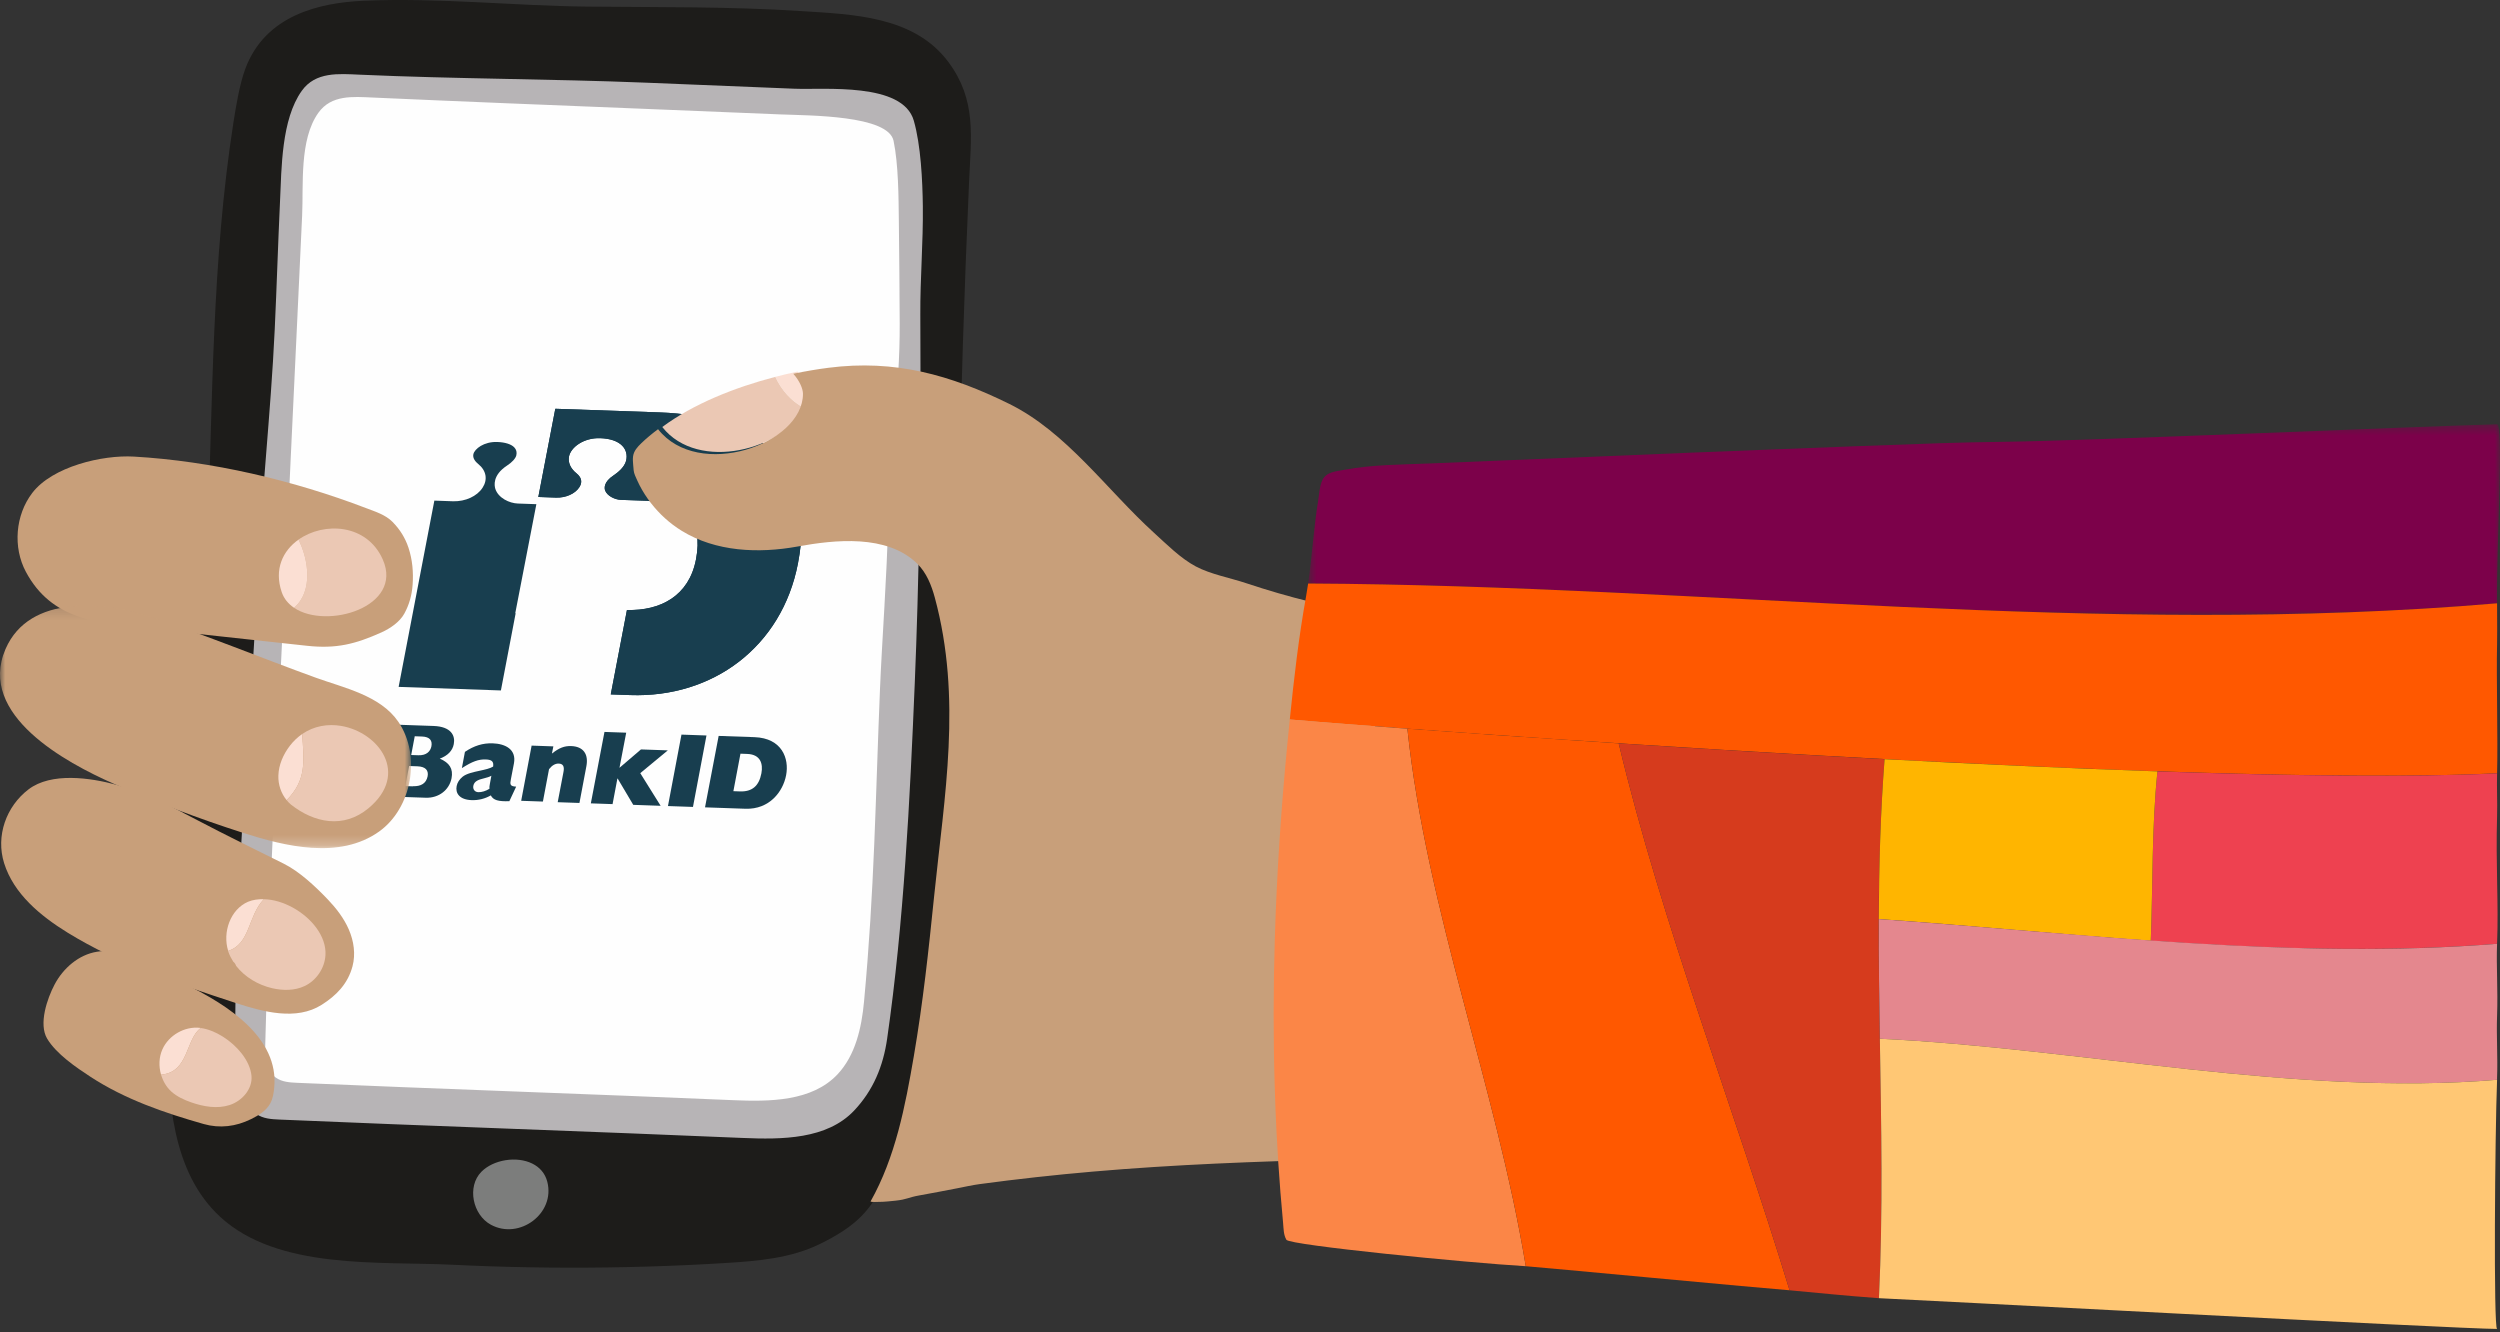 <svg width="244" height="130" viewBox="0 0 244 130" fill="none" xmlns="http://www.w3.org/2000/svg">
<rect x="0" y="0" width="244" height="130" fill="#333333" stroke="none"/>
<g id="Tryggt och s&#195;&#164;kert med BankID">
<g id="Group 7">
<path id="Fill 1" fill-rule="evenodd" clip-rule="evenodd" d="M93.506 54.107C93.513 53.59 93.52 53.073 93.529 52.556C93.629 46.276 93.778 39.998 93.974 33.721C94.142 28.391 94.345 23.06 94.582 17.732C94.778 13.342 95.333 9.782 92.57 6.062C89.207 1.536 83.19 1.406 78.118 1.077C71.225 0.63 64.251 0.717 57.366 0.645C50.043 0.569 42.822 -0.246 35.503 0.074C31.201 0.262 25.886 1.463 23.934 6.735C23.383 8.224 23.019 10.437 22.775 12.006C20.678 25.512 20.767 38.898 20.247 52.567C19.632 68.731 16.476 84.723 16.377 100.898C16.337 107.288 16.796 114.442 21.494 118.768C27.129 123.957 36.99 123.093 44.113 123.438C46.602 123.56 49.093 123.643 51.586 123.687C52.869 123.711 54.154 123.723 55.438 123.726C60.568 123.736 65.725 123.584 70.861 123.267C73.976 123.075 77.172 122.802 79.978 121.435C83.758 119.593 85.01 118.005 86.248 115.421C86.48 114.936 86.858 114.585 87.07 114.09C92.068 102.413 93.598 92.339 93.877 77.202C93.931 74.298 93.909 71.359 93.203 68.542C92.641 66.294 93.387 63.979 93.418 61.69C93.452 59.162 93.472 56.635 93.506 54.107Z" fill="#1D1C1A"/>
<path id="Fill 3" fill-rule="evenodd" clip-rule="evenodd" d="M89.717 51.556C89.838 44.606 89.858 37.654 89.823 30.703C89.805 27.161 90.109 23.684 90.069 20.142C90.04 17.654 89.875 14.169 89.186 11.772C88.101 7.999 80.459 8.781 77.513 8.658C72.759 8.459 67.817 8.261 63.064 8.07C53.711 7.695 44.463 7.707 35.112 7.289C33.053 7.197 30.794 6.985 29.451 8.867C27.458 11.658 27.482 16.428 27.33 19.651C27.134 23.831 27.01 27.98 26.813 32.159C26.426 40.392 25.484 48.717 25.11 56.95C24.331 73.515 22.582 88.996 23.037 105.734C23.072 107.016 23.989 107.97 25.026 108.724C25.66 109.185 26.494 109.236 27.278 109.27C41.126 109.868 58.64 110.466 72.488 111.064C76.338 111.23 80.707 111.199 83.358 108.398C85.225 106.423 86.198 104.072 86.585 101.38C88.218 90.045 88.805 78.113 89.281 66.67C89.49 61.627 89.63 56.59 89.717 51.556Z" fill="#B7B4B6"/>
<path id="Fill 5" fill-rule="evenodd" clip-rule="evenodd" d="M86.668 51.137C86.782 44.584 87.845 38.154 87.812 31.6C87.796 28.26 87.765 24.92 87.728 21.58C87.701 19.234 87.688 16.051 87.213 13.748C86.694 11.226 78.934 11.282 76.166 11.166C71.698 10.978 67.23 10.797 62.762 10.617C53.972 10.263 45.181 9.916 36.392 9.521C34.457 9.434 32.334 9.235 31.071 11.01C29.198 13.641 29.63 18.033 29.487 21.072C29.302 25.012 29.118 28.954 28.933 32.894C28.569 40.657 28.193 48.419 27.841 56.182C27.109 71.801 26.283 86.211 25.891 101.842C25.861 103.052 25.937 104.458 26.912 105.169C27.508 105.604 28.292 105.652 29.029 105.684C42.044 106.248 58.504 106.811 71.52 107.375C75.139 107.533 79.244 107.503 81.736 104.861C83.491 103 84.093 100.313 84.329 97.76C85.356 86.718 85.441 77.997 85.889 67.207C86.085 62.452 86.586 55.884 86.668 51.137Z" fill="#FEFEFE"/>
</g>
<g id="Partners/BankID">
<g id="Group 1">
<path id="Shape" fill-rule="evenodd" clip-rule="evenodd" d="M38.24 70.712L42.317 70.854C44.055 70.915 44.446 71.817 44.29 72.623C44.165 73.276 43.701 73.749 42.923 74.044C43.881 74.451 44.244 75.043 44.072 75.951C43.853 77.09 42.839 77.904 41.548 77.859L36.909 77.698L38.24 70.712ZM40.836 73.713C41.628 73.741 42.013 73.329 42.108 72.831C42.203 72.293 41.973 71.911 41.181 71.884L40.478 71.859L40.133 73.689L40.836 73.713ZM41.736 75.767C41.598 76.444 41.113 76.762 40.295 76.734L40.295 76.747L39.553 76.721L39.929 74.763L40.734 74.791C41.526 74.819 41.846 75.178 41.736 75.767Z" fill="#183E4F"/>
<path id="Shape_2" fill-rule="evenodd" clip-rule="evenodd" d="M47.904 77.63C48.143 78.102 48.65 78.236 49.714 78.195L50.377 76.776C49.777 76.742 49.757 76.574 49.866 76.037L50.162 74.502C50.414 73.145 49.333 72.593 48.093 72.549C47.122 72.516 46.268 72.782 45.377 73.382L45.079 74.969C46.113 74.309 46.709 74.098 47.412 74.123C48.012 74.144 48.198 74.33 48.13 74.817C47.835 75.004 47.341 75.111 46.824 75.223C46.193 75.359 45.528 75.503 45.152 75.808C44.836 76.068 44.633 76.382 44.57 76.715C44.431 77.406 44.831 78.051 46.032 78.093C46.697 78.116 47.329 77.958 47.904 77.63ZM47.255 75.96C47.507 75.895 47.76 75.83 47.958 75.713L47.816 76.481C47.769 76.724 47.752 76.852 47.773 76.981C47.432 77.201 47.018 77.329 46.686 77.317C46.341 77.305 46.133 77.04 46.196 76.695C46.288 76.207 46.771 76.083 47.255 75.96Z" fill="#183E4F"/>
<path id="Path" fill-rule="evenodd" clip-rule="evenodd" d="M66.511 71.698L68.952 71.783L67.634 78.756L65.193 78.671L66.511 71.698Z" fill="#183E4F"/>
<path id="Shape_3" fill-rule="evenodd" clip-rule="evenodd" d="M73.63 71.946L70.141 71.825L68.81 78.797L72.747 78.934C75.111 79.017 76.427 77.247 76.725 75.66C77.038 74.035 76.327 72.04 73.63 71.946ZM74.313 75.473C74.078 76.714 73.406 77.283 72.217 77.242L71.578 77.219L72.269 73.56L72.921 73.583C74.237 73.629 74.486 74.552 74.313 75.473Z" fill="#183E4F"/>
<path id="Path_2" fill-rule="evenodd" clip-rule="evenodd" d="M51.886 72.772L54.008 72.846L53.868 73.549C54.566 72.994 55.084 72.793 55.749 72.816C56.938 72.858 57.462 73.61 57.228 74.8L56.554 78.369L54.432 78.295L54.996 75.34C55.104 74.803 54.947 74.54 54.538 74.526C54.206 74.514 53.892 74.683 53.585 75.072L52.988 78.232L50.867 78.158L51.886 72.772Z" fill="#183E4F"/>
<path id="Path_3" fill-rule="evenodd" clip-rule="evenodd" d="M58.996 71.436L61.118 71.51L60.461 74.938L62.558 73.144L65.178 73.235L62.49 75.46L64.478 78.646L61.806 78.553L60.284 75.988L60.258 75.987L59.787 78.482L57.666 78.408L58.996 71.436Z" fill="#183E4F"/>
<path id="Path_4" fill-rule="evenodd" clip-rule="evenodd" d="M50.289 59.851L52.349 49.208C51.685 49.184 50.547 49.145 50.547 49.145C49.704 49.115 48.634 48.601 48.345 47.716C48.253 47.416 48.046 46.392 49.473 45.45C49.984 45.12 50.317 44.745 50.391 44.451C50.466 44.145 50.398 43.872 50.188 43.659C49.892 43.352 49.297 43.164 48.53 43.137C47.239 43.092 46.306 43.807 46.198 44.344C46.12 44.74 46.416 45.073 46.677 45.288C47.461 45.92 47.622 46.802 47.095 47.608C46.554 48.439 45.423 48.953 44.234 48.925C44.234 48.925 43.058 48.883 42.393 48.86C42.204 49.897 39.142 65.786 38.906 67.04L48.888 67.388C48.997 66.825 49.562 63.818 50.328 59.852L50.289 59.851Z" fill="#183E4F"/>
<path id="Path_5" fill-rule="evenodd" clip-rule="evenodd" d="M64.358 40.25L54.197 39.896L52.54 48.505L54.266 48.566C55.212 48.599 56.121 48.192 56.527 47.575C56.662 47.374 56.719 47.196 56.725 47.029C56.738 46.669 56.504 46.39 56.268 46.201C55.621 45.676 55.498 45.144 55.511 44.771C55.514 44.694 55.516 44.63 55.531 44.566C55.704 43.657 56.965 42.71 58.589 42.766C59.56 42.8 60.293 43.058 60.725 43.498C61.109 43.885 61.244 44.417 61.109 44.966C60.946 45.617 60.275 46.135 59.895 46.392C58.887 47.053 58.994 47.661 59.051 47.844C59.237 48.391 60.004 48.766 60.605 48.787L63.225 48.878C63.225 48.878 63.225 48.878 63.225 48.891C66.802 49.041 68.662 50.767 67.927 54.605C67.239 58.175 64.45 59.623 61.19 59.535L59.61 67.774L61.515 67.84C69.554 68.121 76.304 63.153 77.881 54.991C79.834 44.859 73.56 40.571 64.358 40.25Z" fill="#183E4F"/>
<path id="Path_6" fill-rule="evenodd" clip-rule="evenodd" d="M64.358 40.25L54.197 39.896L52.54 48.505L54.266 48.566C55.212 48.599 56.121 48.192 56.527 47.575C56.662 47.374 56.719 47.196 56.725 47.029C56.738 46.669 56.504 46.39 56.268 46.201C55.621 45.676 55.498 45.144 55.511 44.771C55.514 44.694 55.516 44.63 55.531 44.566C55.704 43.657 56.965 42.71 58.589 42.766C59.56 42.8 60.293 43.058 60.725 43.498C61.109 43.885 61.244 44.417 61.109 44.966C60.946 45.617 60.275 46.135 59.895 46.392C58.887 47.053 58.994 47.661 59.051 47.844C59.237 48.391 60.004 48.766 60.605 48.787L63.225 48.878C63.225 48.878 63.225 48.878 63.225 48.891C66.802 49.041 68.662 50.767 67.927 54.605C67.239 58.175 64.45 59.623 61.19 59.535L59.61 67.774L61.515 67.84C69.554 68.121 76.304 63.153 77.881 54.991C79.834 44.859 73.56 40.571 64.358 40.25Z" fill="#183E4F"/>
</g>
</g>
<g id="Group 162">
<path id="Fill 44" fill-rule="evenodd" clip-rule="evenodd" d="M79.683 96.56C79.708 96.088 79.352 95.689 78.883 95.663C78.414 95.638 78.015 95.997 77.99 96.468C77.965 96.944 78.316 97.335 78.791 97.359C79.268 97.384 79.659 97.034 79.683 96.56Z" fill="#FEFEFE"/>
<path id="Fill 46" fill-rule="evenodd" clip-rule="evenodd" d="M78.762 98.735C79.171 98.753 79.579 98.775 79.988 98.785C80.079 98.787 80.203 98.855 80.258 98.729C80.297 98.641 80.229 98.557 80.186 98.481C79.668 97.556 77.953 97.521 77.387 98.42C77.267 98.612 77.306 98.682 77.536 98.686C77.945 98.692 78.354 98.718 78.762 98.735Z" fill="#FEFEFE"/>
<path id="Fill 48" fill-rule="evenodd" clip-rule="evenodd" d="M33.05 95.364C33.472 95.382 33.894 95.4 34.315 95.419C34.439 95.424 34.547 95.423 34.553 95.253C34.56 95.077 34.436 95.084 34.321 95.079C33.478 95.041 32.634 95.005 31.791 94.969C31.676 94.965 31.547 94.951 31.53 95.116C31.509 95.317 31.659 95.303 31.785 95.308C32.207 95.328 32.629 95.346 33.05 95.364Z" fill="#FEFEFE"/>
<path id="Fill 50" fill-rule="evenodd" clip-rule="evenodd" d="M29.161 98.821C29.311 98.701 29.353 98.502 29.62 98.501C29.903 98.5 29.846 98.808 30.096 98.86C29.973 98.485 29.865 98.152 29.752 97.821C29.714 97.707 29.624 97.613 29.55 97.768C29.394 98.101 29.214 98.43 29.161 98.821Z" fill="#FEFEFE"/>
<path id="Fill 52" fill-rule="evenodd" clip-rule="evenodd" d="M31.069 95.765C30.929 95.752 30.913 95.85 30.908 95.959C30.901 96.088 30.929 96.186 31.088 96.18C31.219 96.175 31.26 96.093 31.267 95.981C31.275 95.847 31.223 95.761 31.069 95.765Z" fill="#FEFEFE"/>
<path id="Fill 54" fill-rule="evenodd" clip-rule="evenodd" d="M31.288 95.132C31.299 95.014 31.258 94.941 31.127 94.933C30.996 94.924 30.95 94.987 30.948 95.11C30.947 95.211 30.971 95.276 31.088 95.284C31.205 95.292 31.287 95.27 31.288 95.132Z" fill="#FEFEFE"/>
<path id="Fill 56" fill-rule="evenodd" clip-rule="evenodd" d="M31.159 94.062C31.017 94.037 30.989 94.121 30.986 94.239C30.982 94.356 31.007 94.434 31.147 94.437C31.283 94.44 31.318 94.362 31.329 94.248C31.34 94.122 31.295 94.053 31.159 94.062Z" fill="#FEFEFE"/>
<path id="Fill 58" fill-rule="evenodd" clip-rule="evenodd" d="M74.674 50.804C74.656 51.22 74.643 51.525 74.629 51.83C74.625 51.931 74.637 52.032 74.476 52.03C74.303 52.029 74.302 51.936 74.308 51.809C74.331 51.363 74.345 50.916 74.37 50.471C74.374 50.381 74.324 50.252 74.484 50.23C74.613 50.213 74.697 50.269 74.763 50.381C74.965 50.715 75.173 51.045 75.45 51.364C75.462 51.082 75.473 50.8 75.488 50.519C75.493 50.409 75.466 50.279 75.647 50.277C75.845 50.274 75.829 50.401 75.823 50.535C75.802 50.968 75.788 51.402 75.764 51.835C75.759 51.924 75.808 52.054 75.648 52.075C75.519 52.092 75.438 52.035 75.371 51.922C75.163 51.577 74.945 51.237 74.674 50.804Z" fill="#45413D"/>
<path id="Fill 60" fill-rule="evenodd" clip-rule="evenodd" d="M72.325 50.824C72.319 50.952 72.32 51.08 72.307 51.207C72.258 51.723 72.027 51.947 71.564 51.933C71.097 51.919 70.867 51.676 70.862 51.167C70.859 50.874 70.887 50.58 70.894 50.287C70.897 50.153 70.926 50.066 71.088 50.08C71.236 50.092 71.238 50.181 71.232 50.292C71.217 50.586 71.211 50.88 71.194 51.172C71.178 51.447 71.287 51.629 71.572 51.637C71.861 51.645 71.97 51.462 71.977 51.192C71.984 50.911 72.002 50.63 72.012 50.35C72.016 50.23 72.013 50.118 72.189 50.126C72.364 50.134 72.354 50.244 72.347 50.365C72.338 50.518 72.333 50.671 72.326 50.824H72.325Z" fill="#45413D"/>
<path id="Fill 62" fill-rule="evenodd" clip-rule="evenodd" d="M68.58 51.804C68.341 51.792 68.144 51.715 67.98 51.558C67.895 51.478 67.92 51.4 67.975 51.322C68.044 51.225 68.101 51.291 68.16 51.34C68.199 51.372 68.241 51.404 68.286 51.425C68.49 51.52 68.737 51.616 68.853 51.36C68.963 51.12 68.706 51.057 68.537 50.978C68.514 50.967 68.492 50.954 68.469 50.944C68.24 50.846 68.019 50.739 68.006 50.447C67.997 50.231 68.107 50.08 68.299 49.997C68.58 49.876 68.846 49.924 69.096 50.092C69.198 50.16 69.229 50.239 69.158 50.346C69.077 50.466 69.009 50.379 68.937 50.335C68.893 50.308 68.849 50.278 68.801 50.267C68.641 50.228 68.443 50.157 68.361 50.352C68.279 50.548 68.488 50.595 68.614 50.668C68.679 50.706 68.752 50.729 68.822 50.759C69.112 50.886 69.282 51.086 69.192 51.42C69.106 51.737 68.847 51.795 68.58 51.804Z" fill="#45413D"/>
<path id="Fill 64" fill-rule="evenodd" clip-rule="evenodd" d="M73.071 51.232C73.218 51.266 73.428 51.338 73.468 51.225C73.529 51.048 73.399 50.856 73.32 50.615C73.186 50.846 73.114 51.029 73.071 51.232ZM74.073 51.977C73.84 52.04 73.702 51.996 73.675 51.778C73.644 51.536 73.478 51.525 73.288 51.521C73.094 51.517 72.902 51.478 72.845 51.748C72.8 51.958 72.659 51.998 72.446 51.898C72.669 51.374 72.893 50.85 73.114 50.325C73.159 50.219 73.222 50.165 73.346 50.176C73.475 50.186 73.512 50.266 73.545 50.37C73.718 50.903 73.895 51.434 74.073 51.977Z" fill="#45413D"/>
<path id="Fill 66" fill-rule="evenodd" clip-rule="evenodd" d="M70.459 50.808C70.452 50.974 70.453 51.14 70.435 51.306C70.384 51.789 69.913 52.016 69.504 51.755C69.426 51.704 69.309 51.661 69.372 51.52C69.436 51.38 69.508 51.446 69.613 51.483C69.975 51.612 70.101 51.52 70.124 51.131C70.141 50.837 70.15 50.544 70.163 50.25C70.168 50.147 70.156 50.045 70.316 50.045C70.487 50.046 70.494 50.144 70.486 50.272C70.474 50.45 70.469 50.629 70.462 50.808C70.46 50.808 70.459 50.808 70.459 50.808Z" fill="#45413D"/>
<path id="Fill 68" fill-rule="evenodd" clip-rule="evenodd" d="M79.876 46.107C79.688 46.12 79.716 45.982 79.724 45.874C79.733 45.744 79.818 45.657 79.945 45.651C80.121 45.645 80.297 45.663 80.48 45.671C80.345 46.144 80.345 46.144 79.926 46.364C80.061 46.415 80.174 46.453 80.284 46.498C80.399 46.546 80.478 46.625 80.46 46.76C80.434 46.953 80.275 46.993 80.125 47.017C79.94 47.048 79.757 47.008 79.653 46.842C79.573 46.716 79.603 46.594 79.779 46.561C79.782 46.585 79.791 46.61 79.788 46.634C79.752 46.896 79.94 46.877 80.102 46.878C80.193 46.88 80.3 46.847 80.286 46.741C80.26 46.552 80.092 46.59 79.96 46.579C79.899 46.574 79.837 46.569 79.776 46.565C79.745 46.397 79.814 46.252 79.873 46.104C79.936 46.107 80 46.118 80.063 46.114C80.164 46.109 80.239 46.059 80.232 45.95C80.228 45.865 80.169 45.812 80.085 45.799C79.986 45.782 79.902 45.804 79.882 45.916C79.87 45.978 79.877 46.044 79.876 46.107Z" fill="#A6A5A5"/>
<path id="Fill 70" fill-rule="evenodd" clip-rule="evenodd" d="M78.397 46.046C78.415 45.884 78.413 45.715 78.168 45.713C77.971 45.711 77.9 45.846 77.889 46.012C77.877 46.198 77.944 46.336 78.159 46.358C78.393 46.38 78.398 46.226 78.397 46.046ZM78.581 45.164C78.564 45.573 78.606 45.998 78.506 46.386C78.445 46.627 78.132 46.516 77.938 46.44C77.765 46.372 77.72 46.2 77.728 46.023C77.735 45.849 77.786 45.63 77.949 45.614C78.26 45.586 78.436 45.457 78.477 45.124C78.512 45.138 78.547 45.151 78.581 45.164Z" fill="#A6A5A5"/>
<path id="Fill 72" fill-rule="evenodd" clip-rule="evenodd" d="M84.113 46.126C84.107 45.901 84.153 45.614 83.856 45.61C83.577 45.606 83.574 45.889 83.567 46.104C83.559 46.307 83.551 46.561 83.818 46.583C84.149 46.609 84.073 46.31 84.113 46.126ZM83.403 46.176C83.409 45.939 83.421 45.8 83.496 45.675C83.608 45.489 83.769 45.404 83.979 45.466C84.229 45.54 84.359 45.928 84.271 46.293C84.207 46.559 84.111 46.804 83.771 46.74C83.403 46.67 83.41 46.366 83.403 46.176Z" fill="#A6A5A5"/>
<path id="Fill 74" fill-rule="evenodd" clip-rule="evenodd" d="M81.978 45.562C82.189 45.32 82.415 45.305 82.61 45.502C82.822 45.717 82.721 45.921 82.5 46.079C82.49 46.087 82.478 46.093 82.47 46.102C82.355 46.224 82.068 46.248 82.131 46.452C82.177 46.603 82.431 46.493 82.583 46.546C82.614 46.556 82.637 46.585 82.659 46.689C82.442 46.68 82.225 46.675 82.009 46.659C81.854 46.649 81.869 46.548 81.906 46.438C81.967 46.256 82.106 46.147 82.263 46.054C82.41 45.969 82.573 45.877 82.503 45.672C82.43 45.458 82.257 45.558 82.112 45.584C82.079 45.59 82.042 45.573 81.978 45.562Z" fill="#A6A5A5"/>
<path id="Fill 76" fill-rule="evenodd" clip-rule="evenodd" d="M84.605 46.723C84.615 46.491 84.762 46.306 84.857 46.107C84.981 45.844 85.039 45.64 84.626 45.667C84.552 45.672 84.472 45.663 84.433 45.55C84.659 45.418 84.895 45.506 85.124 45.518C85.208 45.523 85.26 45.599 85.22 45.686C85.055 46.05 84.883 46.41 84.715 46.771L84.605 46.723Z" fill="#A6A5A5"/>
<path id="Fill 78" fill-rule="evenodd" clip-rule="evenodd" d="M78.948 46.144C78.94 46.065 78.995 46.037 79.055 46.01C79.144 45.969 79.337 46.029 79.295 45.86C79.257 45.707 79.092 45.753 78.966 45.784C78.932 45.792 78.896 45.792 78.853 45.797C78.98 45.611 79.136 45.556 79.3 45.632C79.483 45.714 79.606 46.192 79.462 46.43C79.336 46.636 79.097 46.552 78.919 46.502C78.737 46.451 78.758 46.283 78.95 46.142C78.935 46.305 78.973 46.42 79.174 46.388C79.28 46.37 79.345 46.307 79.322 46.207C79.271 45.984 79.126 46.152 79.023 46.147C78.998 46.146 78.973 46.145 78.948 46.144Z" fill="#A6A5A5"/>
<path id="Fill 80" fill-rule="evenodd" clip-rule="evenodd" d="M77.265 45.801C77.343 45.591 77.239 45.215 77.38 45.239C77.637 45.283 77.475 45.601 77.47 45.793C77.465 46.007 77.516 46.434 77.375 46.402C77.093 46.338 77.374 45.99 77.265 45.801Z" fill="#A6A5A5"/>
<path id="Fill 82" fill-rule="evenodd" clip-rule="evenodd" d="M81.419 46.605C81.348 46.381 81.388 46.149 81.416 45.928C81.448 45.673 81.354 45.618 81.123 45.699C81.169 45.523 81.305 45.485 81.403 45.411C81.489 45.346 81.585 45.351 81.581 45.491C81.572 45.864 81.552 46.237 81.536 46.61C81.497 46.608 81.458 46.607 81.419 46.605Z" fill="#A6A5A5"/>
<path id="Fill 84" fill-rule="evenodd" clip-rule="evenodd" d="M31.069 95.765C31.223 95.761 31.275 95.847 31.267 95.981C31.26 96.093 31.219 96.175 31.088 96.18C30.929 96.186 30.901 96.088 30.908 95.959C30.913 95.85 30.929 95.752 31.069 95.765Z" fill="#A39685"/>
<path id="Fill 86" fill-rule="evenodd" clip-rule="evenodd" d="M31.288 95.132C31.287 95.27 31.205 95.292 31.088 95.284C30.971 95.276 30.947 95.211 30.948 95.11C30.95 94.987 30.996 94.924 31.127 94.933C31.258 94.941 31.299 95.014 31.288 95.132Z" fill="#837E76"/>
<path id="Fill 88" fill-rule="evenodd" clip-rule="evenodd" d="M31.159 94.062C31.295 94.053 31.34 94.122 31.329 94.248C31.318 94.362 31.283 94.44 31.147 94.437C31.007 94.434 30.982 94.356 30.986 94.239C30.989 94.121 31.017 94.037 31.159 94.062Z" fill="#837E76"/>
<path id="Fill 90" fill-rule="evenodd" clip-rule="evenodd" d="M73.067 51.233C73.111 51.03 73.183 50.847 73.317 50.615C73.396 50.856 73.526 51.049 73.464 51.226C73.424 51.338 73.214 51.267 73.067 51.233Z" fill="#DBD5D2"/>
<path id="Fill 92" fill-rule="evenodd" clip-rule="evenodd" d="M72.473 34.144C72.683 33.843 72.813 33.852 72.982 34.174C72.809 34.202 72.641 34.211 72.473 34.144Z" fill="#FEFEFE"/>
<path id="Fill 94" fill-rule="evenodd" clip-rule="evenodd" d="M79.349 63.544C79.387 63.538 79.426 63.538 79.46 63.526C79.624 63.472 79.79 63.434 79.91 63.596C79.971 63.678 79.893 63.752 79.821 63.765C79.617 63.802 79.4 63.84 79.352 63.541L79.349 63.544Z" fill="#FEFEFE"/>
<path id="Fill 96" fill-rule="evenodd" clip-rule="evenodd" d="M79.772 46.565C79.834 46.57 79.895 46.574 79.957 46.579C80.088 46.591 80.256 46.552 80.282 46.742C80.297 46.848 80.189 46.88 80.098 46.879C79.936 46.877 79.749 46.896 79.785 46.634C79.788 46.611 79.779 46.586 79.776 46.561L79.772 46.565Z" fill="#FEFEFE"/>
<path id="Fill 98" fill-rule="evenodd" clip-rule="evenodd" d="M79.874 46.108C79.875 46.045 79.868 45.979 79.88 45.917C79.9 45.805 79.984 45.783 80.083 45.8C80.167 45.813 80.226 45.866 80.23 45.951C80.237 46.06 80.162 46.11 80.061 46.115C79.998 46.119 79.934 46.108 79.871 46.105L79.874 46.108Z" fill="#FEFEFE"/>
<path id="Fill 100" fill-rule="evenodd" clip-rule="evenodd" d="M78.399 46.046C78.4 46.226 78.394 46.38 78.16 46.358C77.945 46.336 77.879 46.198 77.891 46.012C77.902 45.846 77.972 45.711 78.17 45.713C78.415 45.715 78.416 45.884 78.399 46.046Z" fill="#FEFEFE"/>
<path id="Fill 102" fill-rule="evenodd" clip-rule="evenodd" d="M84.113 46.126C84.073 46.311 84.149 46.61 83.818 46.584C83.551 46.562 83.559 46.308 83.567 46.105C83.575 45.89 83.577 45.607 83.857 45.61C84.153 45.614 84.107 45.902 84.113 46.126Z" fill="#FEFEFE"/>
<path id="Fill 104" fill-rule="evenodd" clip-rule="evenodd" d="M78.947 46.144C78.972 46.145 78.997 46.145 79.022 46.147C79.125 46.151 79.27 45.984 79.321 46.206C79.344 46.306 79.278 46.37 79.173 46.387C78.972 46.419 78.934 46.305 78.949 46.141L78.947 46.144Z" fill="#FEFEFE"/>
<path id="Fill 106" fill-rule="evenodd" clip-rule="evenodd" d="M29.625 97.865C29.697 98.093 29.826 98.22 29.693 98.373C29.666 98.403 29.54 98.4 29.517 98.369C29.405 98.219 29.55 98.106 29.625 97.865Z" fill="#E6E6E5"/>
<path id="Fill 108" fill-rule="evenodd" clip-rule="evenodd" d="M51.963 113.571C50.426 112.805 48.145 113.183 46.978 114.371C45.558 115.816 46.131 118.569 47.911 119.534C50.687 121.04 54.223 118.435 53.414 115.332C53.196 114.492 52.655 113.915 51.963 113.571Z" fill="#7C7D7C"/>
<path id="Fill 110" fill-rule="evenodd" clip-rule="evenodd" d="M33.222 94.29C33.072 94.16 32.921 94.094 32.776 94.077C32.921 94.153 33.069 94.227 33.222 94.29Z" fill="#FAD4BD"/>
<path id="Fill 112" fill-rule="evenodd" clip-rule="evenodd" d="M78.431 39.787C78.655 39.289 78.784 38.766 78.784 38.225C78.784 37.748 78.465 36.959 77.839 36.267C77.127 36.416 76.402 36.593 75.672 36.782C76.287 38.096 77.236 39.16 78.431 39.787Z" fill="#FBDFD3"/>
<path id="Fill 114" fill-rule="evenodd" clip-rule="evenodd" d="M75.67 36.782C71.741 37.805 67.679 39.413 64.638 41.676C68.159 46.155 76.613 43.824 78.429 39.787C77.234 39.16 76.285 38.096 75.67 36.782Z" fill="#EBC8B4"/>
<path id="Fill 116" fill-rule="evenodd" clip-rule="evenodd" d="M35.725 49.59C28.629 46.873 20.659 45 13.066 44.563C9.976 44.385 5.114 45.544 3.153 48.106C1.497 50.27 1.243 53.416 2.53 55.818C5.047 60.514 9.498 60.805 14.19 61.315C19.449 61.886 24.708 62.458 29.967 63.029C32.811 63.338 34.674 62.872 37.237 61.719C38.077 61.341 39.009 60.711 39.458 59.894C39.948 59.002 40.196 58.087 40.272 57.072C40.361 55.856 40.252 54.617 39.868 53.459C39.546 52.489 39.029 51.667 38.315 50.941C37.618 50.233 36.62 49.933 35.725 49.59Z" fill="#C89F7A"/>
<g id="Group 120">
<mask id="mask0_2713_37673" style="mask-type:luminance" maskUnits="userSpaceOnUse" x="0" y="59" width="41" height="24">
<path id="Clip 119" fill-rule="evenodd" clip-rule="evenodd" d="M0 59.118H40.119V82.78H0L0 59.118Z" fill="white"/>
</mask>
<g mask="url(#mask0_2713_37673)">
<path id="Fill 118" fill-rule="evenodd" clip-rule="evenodd" d="M14.744 60.22C10.266 58.737 2.896 57.926 0.541 63.341C-2.264 69.791 6.543 74.472 10.974 76.437C15.122 78.277 19.368 79.892 23.689 81.276C27.821 82.599 33.129 83.916 36.995 81.163C40.201 78.879 41.134 73.758 38.878 70.448C37.12 67.87 33.549 67.133 30.804 66.137C25.433 64.189 20.176 62.018 14.744 60.22Z" fill="#C89F7A"/>
</g>
</g>
<path id="Fill 121" fill-rule="evenodd" clip-rule="evenodd" d="M18.269 96.155C22.125 98.05 27.265 101.254 26.762 106.182C26.71 106.691 26.633 107.209 26.394 107.662C26.005 108.401 25.246 108.861 24.496 109.229C23.027 109.952 21.46 110.153 19.883 109.706C16.051 108.619 12.188 107.29 8.833 105.096C7.414 104.169 5.488 102.858 4.6 101.371C3.753 99.95 4.601 97.46 5.331 96.081C6.176 94.486 7.684 93.176 9.465 92.89C12.712 92.368 15.53 94.809 18.269 96.155Z" fill="#C89F7A"/>
<path id="Fill 123" fill-rule="evenodd" clip-rule="evenodd" d="M37.364 54.618C35.822 51.108 31.617 50.907 29.13 52.669C30.118 54.612 30.576 57.722 28.693 59.317C31.885 61.476 39.396 59.244 37.364 54.618Z" fill="#EBC8B4"/>
<path id="Fill 125" fill-rule="evenodd" clip-rule="evenodd" d="M29.133 52.669C27.612 53.746 26.731 55.555 27.496 57.793C27.718 58.441 28.144 58.943 28.697 59.317C30.579 57.723 30.121 54.613 29.133 52.669Z" fill="#FBDFD3"/>
<path id="Fill 127" fill-rule="evenodd" clip-rule="evenodd" d="M29.49 71.644C29.061 71.941 28.657 72.311 28.297 72.779C27.647 73.624 27.197 74.649 27.168 75.714C27.145 76.573 27.433 77.442 27.978 78.094C29.949 76.115 29.665 74.232 29.49 71.644Z" fill="#FBDFD3"/>
<path id="Fill 129" fill-rule="evenodd" clip-rule="evenodd" d="M33.296 70.849C32.011 70.632 30.651 70.842 29.489 71.644C29.664 74.232 29.948 76.115 27.977 78.094C28.109 78.252 28.244 78.409 28.407 78.536C30.671 80.308 33.527 80.909 35.966 78.883C40.005 75.524 36.964 71.47 33.296 70.849Z" fill="#EBC8B4"/>
<path id="Fill 131" fill-rule="evenodd" clip-rule="evenodd" d="M19.594 100.334C19.563 100.329 19.53 100.32 19.499 100.316C18.008 100.156 16.463 101.045 15.851 102.416C15.507 103.186 15.483 104.072 15.717 104.881C18.447 104.675 18.1 101.413 19.594 100.334Z" fill="#FBDFD3"/>
<path id="Fill 133" fill-rule="evenodd" clip-rule="evenodd" d="M24.546 105.008C24.478 104.258 24.117 103.501 23.586 102.821C22.581 101.531 20.971 100.519 19.596 100.334C18.102 101.413 18.45 104.675 15.719 104.881C15.902 105.511 16.236 106.097 16.724 106.537C17.275 107.033 17.966 107.347 18.665 107.591C19.871 108.011 21.205 108.244 22.418 107.849C23.633 107.453 24.66 106.281 24.546 105.008Z" fill="#EBC8B4"/>
<path id="Fill 135" fill-rule="evenodd" clip-rule="evenodd" d="M121.628 56.92C120.037 56.389 118.174 56.058 116.712 55.285C115.229 54.5 113.867 53.123 112.632 52.002C108.049 47.842 104.105 42.179 98.499 39.417C92.761 36.589 87.337 35.062 80.855 35.896C79.768 36.035 78.613 36.23 77.424 36.479C78.05 37.172 78.37 37.96 78.37 38.438C78.37 43.359 68.181 46.92 64.225 41.889C63.641 42.323 63.09 42.778 62.589 43.261C62.214 43.624 61.855 44.01 61.786 44.55C61.752 44.817 61.774 45.086 61.797 45.354C61.828 45.73 61.83 46.075 61.984 46.416C62.124 46.726 62.253 47.039 62.409 47.341C62.728 47.96 63.103 48.548 63.529 49.098C64.36 50.171 65.381 51.097 66.536 51.808C69.85 53.849 74.017 54.039 77.845 53.34C81.463 52.68 86.564 52.117 89.527 55.019C90.424 55.897 90.91 57.116 91.238 58.328C93.912 68.206 92.169 77.68 91.177 87.415C90.635 92.732 90.089 97.829 89.187 103.096C88.353 107.962 87.399 112.937 84.965 117.266C85.106 117.347 85.648 117.298 85.806 117.303C86.187 117.314 87.02 117.227 87.399 117.186C88.561 117.061 88.585 116.876 89.735 116.671C90.96 116.453 92.181 116.218 93.401 115.981C94.141 115.837 94.881 115.668 95.627 115.567C99.295 115.072 102.975 114.667 106.662 114.348C114.629 113.657 122.625 113.358 130.618 113.158C130.226 113.916 131.237 115.125 131.975 115.553C133.864 114.55 134.116 111.993 134.129 109.853C134.237 93.257 134.128 76.627 134.235 60.03C129.957 59.339 125.738 58.292 121.628 56.92Z" fill="#C89F7A"/>
<g id="Group 139">
<mask id="mask1_2713_37673" style="mask-type:luminance" maskUnits="userSpaceOnUse" x="127" y="41" width="117" height="20">
<path id="Clip 138" fill-rule="evenodd" clip-rule="evenodd" d="M127.675 41.41H244V60.012H127.675V41.41Z" fill="white"/>
</mask>
<g mask="url(#mask1_2713_37673)">
<path id="Fill 137" fill-rule="evenodd" clip-rule="evenodd" d="M243.715 58.881C243.663 52.639 244.382 41.393 243.715 41.41C236.232 41.605 203.834 43.018 195.567 43.121C193.49 43.148 191.412 43.187 189.336 43.258C183.848 43.445 178.359 43.654 172.872 43.87C170.2 43.975 167.527 44.079 164.856 44.188C158.646 44.441 152.438 44.7 146.229 44.958C144.002 45.05 141.775 45.143 139.549 45.234C136.776 45.347 133.98 45.341 131.247 45.846C130.362 46.01 129.423 46.053 129.048 46.896C128.775 47.508 128.765 48.188 128.658 48.834C128.21 51.523 128.067 54.255 127.675 56.95C166.568 57.146 204.851 62.211 243.715 58.881Z" fill="#7C014A"/>
</g>
</g>
<path id="Fill 140" fill-rule="evenodd" clip-rule="evenodd" d="M127.675 56.95C127.614 57.369 127.549 57.786 127.473 58.203C126.758 62.178 126.29 66.203 125.884 70.221C135.253 71.057 213.803 76.945 243.715 75.475C243.806 72.237 243.636 66.09 243.715 62.852C243.724 62.485 243.732 60.961 243.715 58.881C204.852 62.212 166.568 57.147 127.675 56.95Z" fill="#FF5800"/>
<path id="Fill 142" fill-rule="evenodd" clip-rule="evenodd" d="M125.884 70.221C125.877 70.293 125.869 70.365 125.862 70.436C125.784 71.215 125.704 71.994 125.63 72.771C125.03 79.03 124.612 85.305 124.422 91.585C124.274 96.439 124.267 101.295 124.416 106.149C124.46 107.581 124.513 109.012 124.586 110.443C124.685 112.418 124.813 114.392 124.969 116.364C125.049 117.364 125.135 118.364 125.23 119.364C125.282 119.908 125.265 120.508 125.552 121.003C125.859 121.532 143.164 123.246 148.914 123.582C146.004 106.006 139.249 88.934 137.358 71.121C131.685 70.701 127.611 70.375 125.884 70.221Z" fill="#FB8647"/>
<path id="Fill 144" fill-rule="evenodd" clip-rule="evenodd" d="M137.359 71.121C139.249 88.934 146.005 106.006 148.915 123.582C149.897 123.64 172.591 125.789 174.662 125.931C169.274 108.263 162.2 90.153 157.985 72.553C150.028 72.034 142.922 71.532 137.359 71.121Z" fill="#FF5800"/>
<path id="Fill 146" fill-rule="evenodd" clip-rule="evenodd" d="M183.935 74.097C174.889 73.615 166.004 73.075 157.983 72.553C162.198 90.153 169.273 108.263 174.661 125.931C178.246 126.258 179.704 126.431 183.383 126.704C184.22 108.998 182.556 91.88 183.935 74.097Z" fill="#D63B1D"/>
<path id="Fill 148" fill-rule="evenodd" clip-rule="evenodd" d="M210.568 75.288C209.998 80.719 210.131 86.368 209.917 91.815C220.91 92.591 232.722 93.001 243.715 92.113C243.874 88.124 243.575 84.498 243.715 79.648C243.754 78.257 243.675 76.866 243.715 75.476C235.558 75.877 223.54 75.73 210.568 75.288Z" fill="#EE4150"/>
<path id="Fill 150" fill-rule="evenodd" clip-rule="evenodd" d="M183.934 74.096C183.529 79.329 183.39 84.524 183.37 89.701C192.219 90.323 201.067 91.187 209.916 91.814C210.129 86.367 209.997 80.717 210.567 75.287C201.992 74.995 192.887 74.574 183.934 74.096Z" fill="#FFB500"/>
<path id="Fill 152" fill-rule="evenodd" clip-rule="evenodd" d="M243.714 105.388C243.717 105.317 243.711 105.247 243.714 105.177C243.792 103.169 243.642 101.16 243.714 99.151C243.808 96.53 243.628 94.269 243.714 92.112C223.873 93.715 203.212 91.097 183.371 89.702C183.356 93.602 183.41 97.491 183.474 101.38C203.119 102.324 224.068 107.033 243.714 105.388Z" fill="#E4878E"/>
<path id="Fill 154" fill-rule="evenodd" clip-rule="evenodd" d="M183.473 101.379C183.61 109.873 183.788 118.131 183.383 126.703C185.35 126.764 240.053 129.704 243.714 129.704C243.364 129.704 243.504 110.853 243.714 105.387C224.068 107.032 203.119 102.324 183.473 101.379Z" fill="#FFC774"/>
<path id="Fill 156" fill-rule="evenodd" clip-rule="evenodd" d="M31.392 98.072C28.924 99.632 25.71 98.776 22.936 97.868C17.308 96.026 11.634 94.128 6.591 91.022C3.93 89.381 1.335 87.23 0.402 84.245C-0.428 81.59 0.6 78.713 2.778 77.047C5.001 75.347 8.839 75.907 11.362 76.599C14.138 77.36 16.712 78.71 19.262 80.049C22.049 81.514 24.89 82.904 27.691 84.294C29.222 85.053 30.793 86.529 31.973 87.764C32.812 88.642 33.571 89.617 34.051 90.734C34.532 91.85 34.719 93.12 34.409 94.295C33.953 96.02 32.824 97.167 31.392 98.072Z" fill="#C89F7A"/>
<path id="Fill 158" fill-rule="evenodd" clip-rule="evenodd" d="M25.753 87.76C25.214 87.748 24.689 87.815 24.216 88.009C22.476 88.757 21.702 90.999 22.27 92.807C24.448 92.112 24.172 89.41 25.753 87.76Z" fill="#FBDFD3"/>
<path id="Fill 160" fill-rule="evenodd" clip-rule="evenodd" d="M31.765 93.223C31.82 92.304 31.477 91.391 30.891 90.581C29.733 88.984 27.631 87.806 25.753 87.762C24.172 89.412 24.448 92.113 22.27 92.808C22.28 92.842 22.283 92.876 22.294 92.909C22.411 93.249 22.578 93.562 22.767 93.862C22.885 93.95 22.982 94.083 23.047 94.271C23.898 95.364 25.194 96.131 26.559 96.448C27.61 96.692 28.753 96.699 29.729 96.238C30.88 95.695 31.691 94.495 31.765 93.223Z" fill="#EBC8B4"/>
</g>
</g>
</svg>
